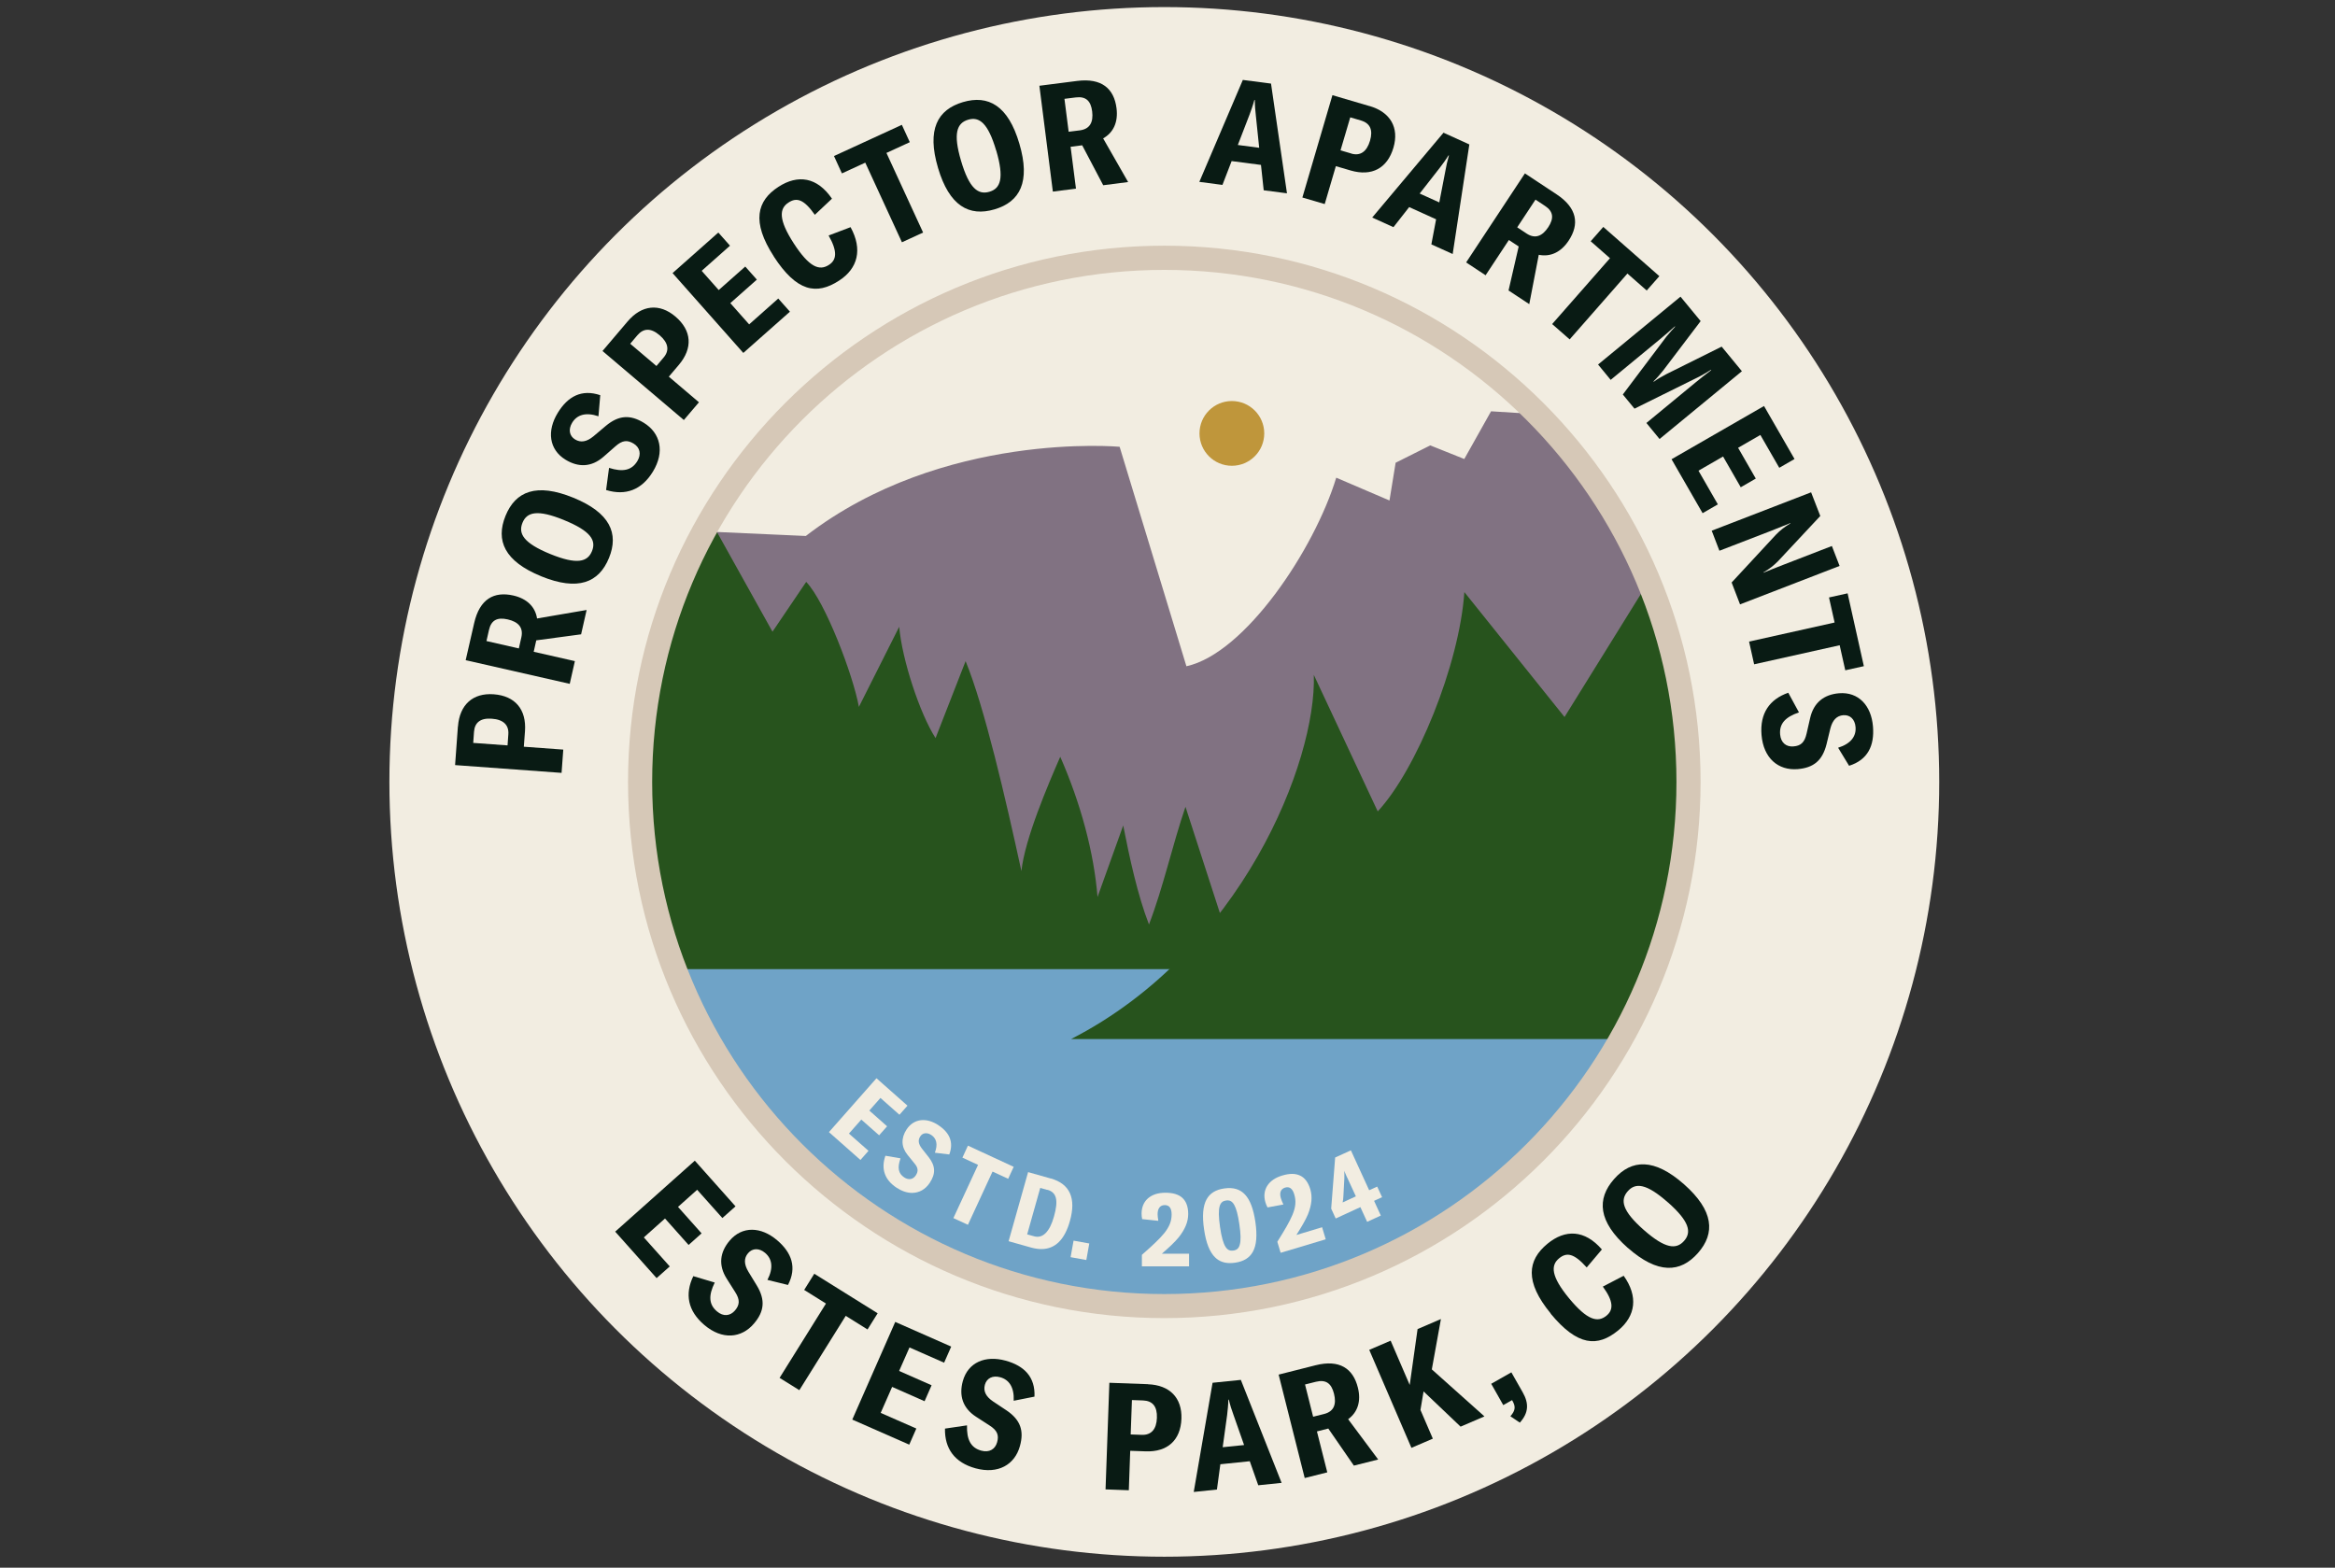 <?xml version="1.0" encoding="UTF-8"?>
<svg id="logos" xmlns="http://www.w3.org/2000/svg" xmlns:xlink="http://www.w3.org/1999/xlink" viewBox="0 0 300 201.44">
  <rect x="0" y="0" width="300" height="201.44" fill="#333333" stroke="none"/>
  <defs>
    <style>
      .cls-1 {
        clip-path: url(#clippath);
      }

      .cls-2 {
        fill: none;
      }

      .cls-2, .cls-3, .cls-4, .cls-5, .cls-6, .cls-7, .cls-8, .cls-9 {
        stroke-width: 0px;
      }

      .cls-3 {
        fill: #bf963b;
      }

      .cls-4 {
        fill: #817282;
      }

      .cls-5 {
        fill: #6fa3c7;
      }

      .cls-6 {
        fill: #d6c8b7;
      }

      .cls-7 {
        fill: #091b14;
      }

      .cls-8 {
        fill: #f2ede1;
      }

      .cls-9 {
        fill: #27531d;
      }
    </style>
    <clipPath id="clippath">
      <circle class="cls-2" cx="150.13" cy="100.71" r="67.85"/>
    </clipPath>
  </defs>
  <circle class="cls-8" cx="149.59" cy="100.47" r="99.56"/>
  <g class="cls-1">
    <rect class="cls-5" x="80.15" y="124.2" width="135.59" height="46.25"/>
    <path class="cls-4" d="M205.67,53.73l-14.1-.88-3.44,6.13-4.37-1.75-4.45,2.23-.79,4.85-6.84-2.93c-2.81,9.22-11.71,22.58-19.25,24.23l-8.58-28.2s-22.72-2.1-40.32,11.46l-13.33-.6-16.67.94v50.32l159.17,1.44-27.02-67.25Z"/>
    <circle class="cls-3" cx="158.27" cy="55.69" r="4.16"/>
    <path class="cls-9" d="M159.07,124.54l-6.76-20.87c-1.7,4.98-2.84,10.3-4.69,15.12-1.47-3.78-2.51-8.64-3.31-12.72l-3.3,9.19c-.46-5.74-2.18-12.08-4.79-18.02-1.54,3.53-4.55,10.54-4.99,14.69-2.04-9.35-4.73-21.02-7.17-26.98l-3.86,9.89c-2.01-3.11-4.31-10.09-4.67-14.3l-5.18,10.29c-.73-4.05-4.32-13.52-6.77-16.06l-4.33,6.4-9.35-16.78-30.42,60.14h99.59Z"/>
    <path class="cls-9" d="M222.4,133.52l-2.02-51.88-8.72-6.67-10.65,17.16-12.87-16.05c-.64,9.38-6.2,22.89-11.13,28.18l-8.21-17.54c.37,11.08-9.27,35.56-31.18,46.79h84.79Z"/>
  </g>
  <path class="cls-6" d="M149.59,34.68c36.34,0,65.8,29.46,65.8,65.8s-29.46,65.8-65.8,65.8-65.8-29.46-65.8-65.8,29.46-65.8,65.8-65.8M149.59,31.57c-37.99,0-68.9,30.91-68.9,68.9s30.91,68.9,68.9,68.9,68.9-30.91,68.9-68.9-30.91-68.9-68.9-68.9h0Z"/>
  <g>
    <path class="cls-7" d="M90.14,158.48l-1.67,1.49-3.03-3.4-2.72,2.43,3.33,3.73-1.69,1.5-5.32-5.97,10.23-9.12,5.23,5.87-1.69,1.5-3.24-3.63-2.46,2.2,3.03,3.4Z"/>
    <path class="cls-7" d="M89.08,163.98l2.75.82c-.82,1.66-.77,2.82.29,3.71.81.69,1.69.6,2.31-.12.6-.71.67-1.36.03-2.36l-1.1-1.74c-1.09-1.73-.87-3.39.38-4.87,1.62-1.91,4.04-1.81,6.1-.06,1.88,1.6,2.57,3.5,1.4,5.75l-2.64-.65c.8-1.55.6-2.71-.3-3.47-.77-.65-1.63-.62-2.19.04-.54.63-.54,1.41.05,2.39l1.08,1.77c1.11,1.85.96,3.32-.37,4.88-1.61,1.9-4.09,2.13-6.38.18-2.12-1.8-2.53-3.97-1.41-6.28Z"/>
    <path class="cls-7" d="M112.76,168.75l-1.3,2.08-2.8-1.75-5.96,9.55-2.54-1.58,5.96-9.55-2.8-1.75,1.3-2.08,8.14,5.08Z"/>
    <path class="cls-7" d="M119.69,178l-.9,2.05-4.17-1.84-1.47,3.34,4.58,2.01-.91,2.07-7.32-3.22,5.52-12.55,7.19,3.17-.91,2.07-4.45-1.96-1.33,3.02,4.17,1.84Z"/>
    <path class="cls-7" d="M121.4,183.57l2.84-.42c-.05,1.85.49,2.88,1.83,3.25,1.02.28,1.79-.17,2.04-1.08.25-.89.04-1.51-.97-2.15l-1.73-1.12c-1.72-1.11-2.22-2.71-1.71-4.58.67-2.42,2.9-3.35,5.51-2.63,2.38.66,3.81,2.09,3.7,4.62l-2.67.53c.08-1.74-.6-2.71-1.73-3.02-.97-.27-1.74.12-1.97.96-.22.8.1,1.51,1.05,2.15l1.73,1.15c1.79,1.21,2.27,2.61,1.72,4.58-.66,2.4-2.81,3.65-5.71,2.86-2.68-.74-3.97-2.53-3.92-5.1Z"/>
    <path class="cls-7" d="M147.48,177.87c2.82.1,4.4,1.76,4.31,4.42-.1,2.78-1.8,4.3-4.59,4.2l-1.99-.07-.18,5.07-2.99-.11.49-13.7,4.96.18ZM146.71,184.37c1.2.04,1.88-.71,1.93-2.19.05-1.47-.56-2.18-1.78-2.23l-1.43-.05-.16,4.42,1.43.05Z"/>
    <path class="cls-7" d="M159.42,177.3l5.24,13.24-3,.31-1.09-3.09-3.78.39-.44,3.25-2.98.31,2.42-14.03,3.63-.37ZM157.09,185.96l2.75-.28-1.38-3.93c-.22-.6-.41-1.18-.58-1.9h-.06c-.02.75-.09,1.35-.16,1.98l-.57,4.13Z"/>
    <path class="cls-7" d="M173.95,188.33l-3.29-4.77-1.46.37,1.33,5.26-2.9.73-3.35-13.29,4.74-1.2c3.09-.78,4.83.42,5.44,2.87.44,1.74-.02,3.17-1.25,4.06l3.86,5.18-3.11.78ZM168.72,182.04l1.4-.35c1.27-.32,1.61-1.26,1.27-2.61-.33-1.31-1.02-1.85-2.32-1.53l-1.4.35,1.04,4.14Z"/>
    <path class="cls-7" d="M187.66,183.32l-4.76-4.53-.4,2.38,1.59,3.69-2.75,1.18-5.42-12.59,2.75-1.18,2.45,5.69,1.01-7.18,3-1.29-1.17,6.47,6.76,6.04-3.05,1.31Z"/>
    <path class="cls-7" d="M194.05,181.99c.7-.8.67-1.29.25-2.03l-.03-.05-1.13.64-1.55-2.74,2.59-1.47,1.46,2.57c.8,1.41.78,2.62-.37,3.89l-1.22-.82Z"/>
    <path class="cls-7" d="M199.24,168.78c-3.39-4.11-2.97-6.86-.44-8.95,2.31-1.91,4.81-1.82,7.01.72l-1.95,2.31c-1.65-1.84-2.58-1.97-3.55-1.17-1.09.9-1.05,2.3,1.28,5.13,2.34,2.83,3.68,3.17,4.82,2.23.91-.75.9-1.85-.48-3.73l2.68-1.39c1.89,2.65,1.54,5.16-.68,7-2.68,2.21-5.25,2.04-8.7-2.13Z"/>
    <path class="cls-7" d="M209.14,160.35c-3.83-3.39-4.02-6.29-1.76-8.85,2.25-2.55,5.15-2.71,8.99.68,3.83,3.39,4.02,6.29,1.78,8.83-2.26,2.56-5.16,2.72-9-.66ZM214.3,154.51c-2.79-2.47-4.18-2.56-5.16-1.45-1,1.13-.75,2.51,2.04,4.97,2.78,2.45,4.19,2.55,5.19,1.42.98-1.11.71-2.49-2.07-4.95Z"/>
  </g>
  <g>
    <path class="cls-7" d="M58.84,93.35c.21-2.81,1.92-4.33,4.58-4.14,2.77.2,4.23,1.95,4.03,4.75l-.15,1.99,5.07.37-.22,2.99-13.68-1,.36-4.95ZM65.31,94.36c.09-1.2-.64-1.91-2.12-2.01-1.46-.11-2.2.48-2.29,1.69l-.1,1.42,4.41.32.1-1.42Z"/>
    <path class="cls-7" d="M74.64,81.51l-5.74.77-.33,1.47,5.29,1.2-.66,2.92-13.37-3.04,1.09-4.76c.71-3.11,2.56-4.11,5.03-3.55,1.75.4,2.82,1.45,3.05,2.95l6.37-1.09-.71,3.13ZM66.66,83.32l.32-1.41c.29-1.28-.39-2.01-1.75-2.32-1.32-.3-2.12.07-2.41,1.37l-.32,1.41,4.16.95Z"/>
    <path class="cls-7" d="M69.54,74.05c-4.74-1.93-5.88-4.6-4.59-7.77,1.28-3.15,3.97-4.26,8.7-2.33,4.74,1.93,5.88,4.6,4.59,7.75-1.29,3.16-3.97,4.28-8.71,2.35ZM72.48,66.83c-3.45-1.41-4.79-1.03-5.35.34-.57,1.39.12,2.61,3.57,4.02,3.43,1.4,4.8,1.02,5.36-.38.56-1.38-.16-2.58-3.59-3.98Z"/>
    <path class="cls-7" d="M77.87,62.97l.38-2.85c1.76.56,2.9.33,3.63-.86.55-.91.33-1.77-.47-2.26-.79-.48-1.44-.45-2.33.34l-1.55,1.36c-1.54,1.34-3.22,1.38-4.87.37-2.14-1.31-2.41-3.72-1-6.02,1.29-2.11,3.06-3.08,5.46-2.27l-.23,2.71c-1.65-.56-2.77-.18-3.38.83-.52.86-.36,1.7.38,2.15.71.43,1.48.32,2.36-.41l1.59-1.34c1.66-1.38,3.13-1.46,4.88-.39,2.12,1.3,2.73,3.71,1.16,6.28-1.45,2.37-3.53,3.11-5.99,2.36Z"/>
    <path class="cls-7" d="M80.63,41.31c1.82-2.15,4.11-2.36,6.14-.64,2.12,1.8,2.26,4.07.45,6.21l-1.29,1.52,3.87,3.29-1.94,2.28-10.45-8.87,3.21-3.78ZM85.26,45.94c.78-.91.61-1.91-.52-2.87-1.12-.95-2.06-.91-2.85.01l-.92,1.09,3.37,2.86.92-1.09Z"/>
    <path class="cls-7" d="M95.75,34.25l1.49,1.68-3.41,3.02,2.42,2.73,3.74-3.32,1.5,1.69-5.99,5.3-9.09-10.26,5.88-5.21,1.5,1.69-3.64,3.23,2.19,2.47,3.41-3.02Z"/>
    <path class="cls-7" d="M99.42,32.95c-2.9-4.47-2.16-7.16.59-8.94,2.51-1.63,4.98-1.26,6.88,1.52l-2.2,2.07c-1.42-2.02-2.34-2.26-3.39-1.57-1.18.77-1.31,2.16.68,5.24,2,3.08,3.29,3.57,4.53,2.76.99-.64,1.11-1.73-.05-3.77l2.82-1.07c1.57,2.85.94,5.31-1.48,6.87-2.91,1.89-5.45,1.42-8.39-3.11Z"/>
    <path class="cls-7" d="M115.87,16.04l1.02,2.23-3,1.38,4.71,10.23-2.72,1.25-4.71-10.23-3,1.38-1.02-2.23,8.72-4.01Z"/>
    <path class="cls-7" d="M120.51,21.55c-1.45-4.91-.07-7.46,3.21-8.43,3.26-.96,5.81.44,7.25,5.35,1.45,4.91.07,7.47-3.19,8.43-3.28.97-5.82-.44-7.27-5.34ZM127.99,19.35c-1.05-3.57-2.18-4.39-3.6-3.97-1.44.43-1.97,1.73-.91,5.3,1.05,3.56,2.2,4.38,3.64,3.96,1.43-.42,1.92-1.73.88-5.29Z"/>
    <path class="cls-7" d="M141.74,23.8l-2.7-5.13-1.49.19.69,5.38-2.97.38-1.73-13.6,4.85-.62c3.16-.4,4.74.99,5.06,3.5.23,1.78-.4,3.15-1.72,3.88l3.21,5.61-3.18.41ZM137.3,16.93l1.44-.18c1.3-.17,1.75-1.06,1.58-2.44-.17-1.34-.8-1.96-2.12-1.79l-1.44.18.54,4.23Z"/>
    <path class="cls-7" d="M163.3,10.74l2.05,14.1-2.99-.39-.35-3.26-3.77-.49-1.18,3.06-2.97-.39,5.59-13.1,3.62.47ZM159.04,18.63l2.74.36-.43-4.15c-.07-.63-.13-1.24-.13-1.99h-.06c-.19.71-.4,1.28-.62,1.88l-1.5,3.89Z"/>
    <path class="cls-7" d="M175.95,13.62c2.7.79,3.83,2.79,3.08,5.35-.78,2.67-2.8,3.72-5.49,2.94l-1.91-.56-1.43,4.87-2.87-.84,3.86-13.15,4.76,1.4ZM173.6,19.73c1.15.34,2-.22,2.42-1.65.41-1.41,0-2.25-1.17-2.6l-1.37-.4-1.25,4.24,1.37.4Z"/>
    <path class="cls-7" d="M188.78,18.56l-2.14,14.08-2.74-1.24.61-3.22-3.46-1.57-2.02,2.58-2.73-1.24,9.16-10.9,3.32,1.51ZM182.4,24.87l2.52,1.14.79-4.09c.11-.63.24-1.23.45-1.94l-.05-.02c-.39.63-.76,1.12-1.14,1.62l-2.57,3.29Z"/>
    <path class="cls-7" d="M193.82,37.31l1.3-5.64-1.26-.83-2.99,4.53-2.5-1.65,7.55-11.44,4.07,2.69c2.66,1.76,2.95,3.84,1.55,5.95-.99,1.5-2.35,2.12-3.84,1.82l-1.22,6.34-2.67-1.76ZM194.93,29.21l1.21.8c1.09.72,2.02.34,2.78-.82.74-1.13.68-2.01-.43-2.74l-1.21-.8-2.35,3.56Z"/>
    <path class="cls-7" d="M213.19,35.49l-1.62,1.84-2.48-2.18-7.42,8.46-2.25-1.97,7.43-8.46-2.48-2.18,1.62-1.84,7.21,6.33Z"/>
    <path class="cls-7" d="M205.33,46.83l10.58-8.71,2.59,3.14-4.81,6.34c-.44.56-.87,1.04-1.25,1.4l.04.05c.41-.32.98-.63,1.6-.97l7.12-3.54,2.6,3.16-10.58,8.71-1.69-2.06,6.27-5.17c.63-.52,1.41-1.14,2.06-1.62l-.04-.04c-.44.29-.93.57-1.47.86l-8.35,4.13-1.5-1.82,5.61-7.45c.4-.48.84-.99,1.11-1.26l-.04-.04c-.57.52-1.33,1.17-1.97,1.7l-6.27,5.17-1.62-1.97Z"/>
    <path class="cls-7" d="M225.59,61.49l-1.94,1.12-2.27-3.95-3.16,1.82,2.49,4.33-1.96,1.13-3.99-6.93,11.88-6.84,3.92,6.81-1.96,1.13-2.43-4.22-2.86,1.65,2.27,3.95Z"/>
    <path class="cls-7" d="M219.9,68.2l12.79-4.94,1.18,3.04-5.42,5.8c-.52.53-1.06.97-1.88,1.45v.04c.82-.33,1.69-.69,2.56-1.02l6.23-2.41.99,2.56-12.79,4.94-1.08-2.81,5.67-6.12c.56-.59,1.18-1.06,1.89-1.48v-.04c-.67.27-1.6.65-2.47.99l-6.66,2.57-.99-2.58Z"/>
    <path class="cls-7" d="M239.47,85.6l-2.39.53-.72-3.22-10.99,2.45-.65-2.92,10.99-2.45-.72-3.22,2.39-.53,2.09,9.37Z"/>
    <path class="cls-7" d="M229.76,89.02l1.37,2.52c-1.75.59-2.54,1.45-2.42,2.83.09,1.06.77,1.62,1.71,1.54.92-.07,1.43-.48,1.69-1.65l.46-2.01c.46-1.99,1.79-3.01,3.71-3.17,2.5-.2,4.14,1.58,4.36,4.27.2,2.46-.66,4.29-3.07,5.05l-1.41-2.32c1.66-.52,2.34-1.49,2.24-2.66-.08-1-.71-1.59-1.58-1.52-.83.07-1.38.62-1.66,1.72l-.49,2.02c-.53,2.1-1.67,3.02-3.71,3.19-2.48.2-4.39-1.39-4.64-4.39-.23-2.77,1.02-4.59,3.45-5.43Z"/>
  </g>
  <g>
    <polygon class="cls-8" points="112.95 145.88 113.96 144.74 113.97 144.72 111.69 142.7 113.12 141.08 115.56 143.24 116.58 142.09 116.59 142.07 112.61 138.55 106.52 145.45 106.5 145.47 110.55 149.05 111.57 147.89 111.59 147.88 109.07 145.66 110.66 143.86 112.95 145.88"/>
    <path class="cls-8" d="M120.57,144.58c-.76-.5-1.54-.72-2.26-.64-.74.09-1.37.49-1.83,1.18-.74,1.13-.7,2.27.14,3.3l.87,1.07c.48.57.52,1.01.17,1.54-.35.53-.92.63-1.49.26-.75-.5-.9-1.24-.48-2.42v-.03s-1.92-.33-1.92-.33h-.02s0,.02,0,.02c-.58,1.67-.08,3.09,1.45,4.09.67.44,1.35.66,1.98.66.9,0,1.72-.44,2.28-1.3.78-1.18.73-2.17-.15-3.3l-.86-1.09c-.46-.59-.53-1.09-.22-1.56.14-.22.34-.36.57-.4.27-.05.56.02.85.21.69.45.85,1.23.47,2.25v.03s1.83.22,1.83.22h.02s0-.02,0-.02c.56-1.5.09-2.75-1.41-3.74Z"/>
    <polygon class="cls-8" points="130.24 149.93 124.38 147.22 124.36 147.21 123.66 148.73 123.65 148.75 125.66 149.68 122.5 156.5 122.49 156.52 124.34 157.37 124.36 157.38 127.52 150.54 129.51 151.46 129.53 151.47 130.23 149.95 130.24 149.93"/>
    <path class="cls-8" d="M134.99,151.43l-2.9-.82-2.5,8.86v.02s2.87.81,2.87.81c.47.13.92.2,1.33.2,1.76,0,3-1.2,3.67-3.6.83-2.94,0-4.78-2.47-5.48ZM134.57,152.88c1.19.34,1.44,1.34.84,3.45-.27.97-.63,1.68-1.06,2.11-.43.43-.93.57-1.48.42l-.9-.25,1.68-5.97.91.26Z"/>
    <polygon class="cls-8" points="137.93 159.42 137.55 161.54 139.54 161.9 139.57 161.91 139.95 159.78 137.95 159.42 137.93 159.42"/>
    <path class="cls-8" d="M149.27,161.1c1.02-.89,1.67-1.5,2.17-2.11.83-1.05,1.22-2.01,1.22-3,0-.93-.26-1.63-.76-2.08-.49-.44-1.2-.65-2.18-.65h0c-1.88,0-3.05,1.03-3.05,2.68,0,.21.02.45.07.69v.02s2.07.22,2.07.22v-.11c-.05-.26-.08-.51-.08-.74,0-.37.08-.67.24-.87.16-.2.39-.3.68-.3h0c.29,0,.51.1.65.29.15.2.23.5.23.9,0,.87-.29,1.6-.96,2.43-.62.76-1.52,1.59-2.86,2.77h0s0,1.48,0,1.48h6.03s.03,0,.03,0v-1.62s-3.46,0-3.46,0Z"/>
    <path class="cls-8" d="M157.28,152.71c-1.09.16-1.83.62-2.26,1.4-.47.86-.58,2.13-.32,3.87.25,1.73.72,2.91,1.42,3.59.5.49,1.13.73,1.92.73.21,0,.42-.02.65-.05,1.1-.16,1.84-.62,2.27-1.39.48-.86.58-2.12.33-3.85-.49-3.31-1.72-4.63-4-4.3ZM159.28,159.96c-.13.45-.38.67-.82.73-.77.11-1.32-.35-1.71-3.02-.39-2.69,0-3.3.77-3.41.07,0,.13-.02.19-.02.67,0,1.16.6,1.52,3.06.19,1.28.21,2.12.05,2.65Z"/>
    <path class="cls-8" d="M169.88,157.69l-3.32,1c.72-1.15,1.17-1.91,1.48-2.64.5-1.25.59-2.27.31-3.23-.27-.89-.71-1.49-1.33-1.77-.6-.28-1.34-.28-2.28,0-.88.26-1.55.72-1.93,1.33-.38.61-.46,1.34-.23,2.11.06.2.15.43.26.64v.02s2.02-.37,2.02-.37h.03s-.04-.1-.04-.1c-.11-.24-.21-.47-.28-.7-.22-.72-.02-1.21.54-1.38.28-.08.52-.05.71.09.2.15.36.41.47.8.25.84.18,1.61-.23,2.6-.38.91-1,1.96-1.95,3.47h0s.42,1.4.42,1.4v.02s5.78-1.73,5.78-1.73h.02s-.46-1.53-.46-1.53v-.02Z"/>
    <path class="cls-8" d="M177.57,153.83l-.63-1.36-1.03.47-2.34-5.11v-.02s-2.02.92-2.02.92h-.01s-.51,6.57-.51,6.57h0s.58,1.27.58,1.27l3.17-1.46.87,1.89,1.74-.8h.02s-.87-1.9-.87-1.9l1.01-.46h.02ZM174.19,153.73l-1.69.78c.06-.23.08-.48.1-.83l.12-2.25v-.08c0-.36.02-.64-.02-.91.11.27.23.53.37.85h.03s-.02,0-.02,0l1.12,2.43Z"/>
  </g>
</svg>